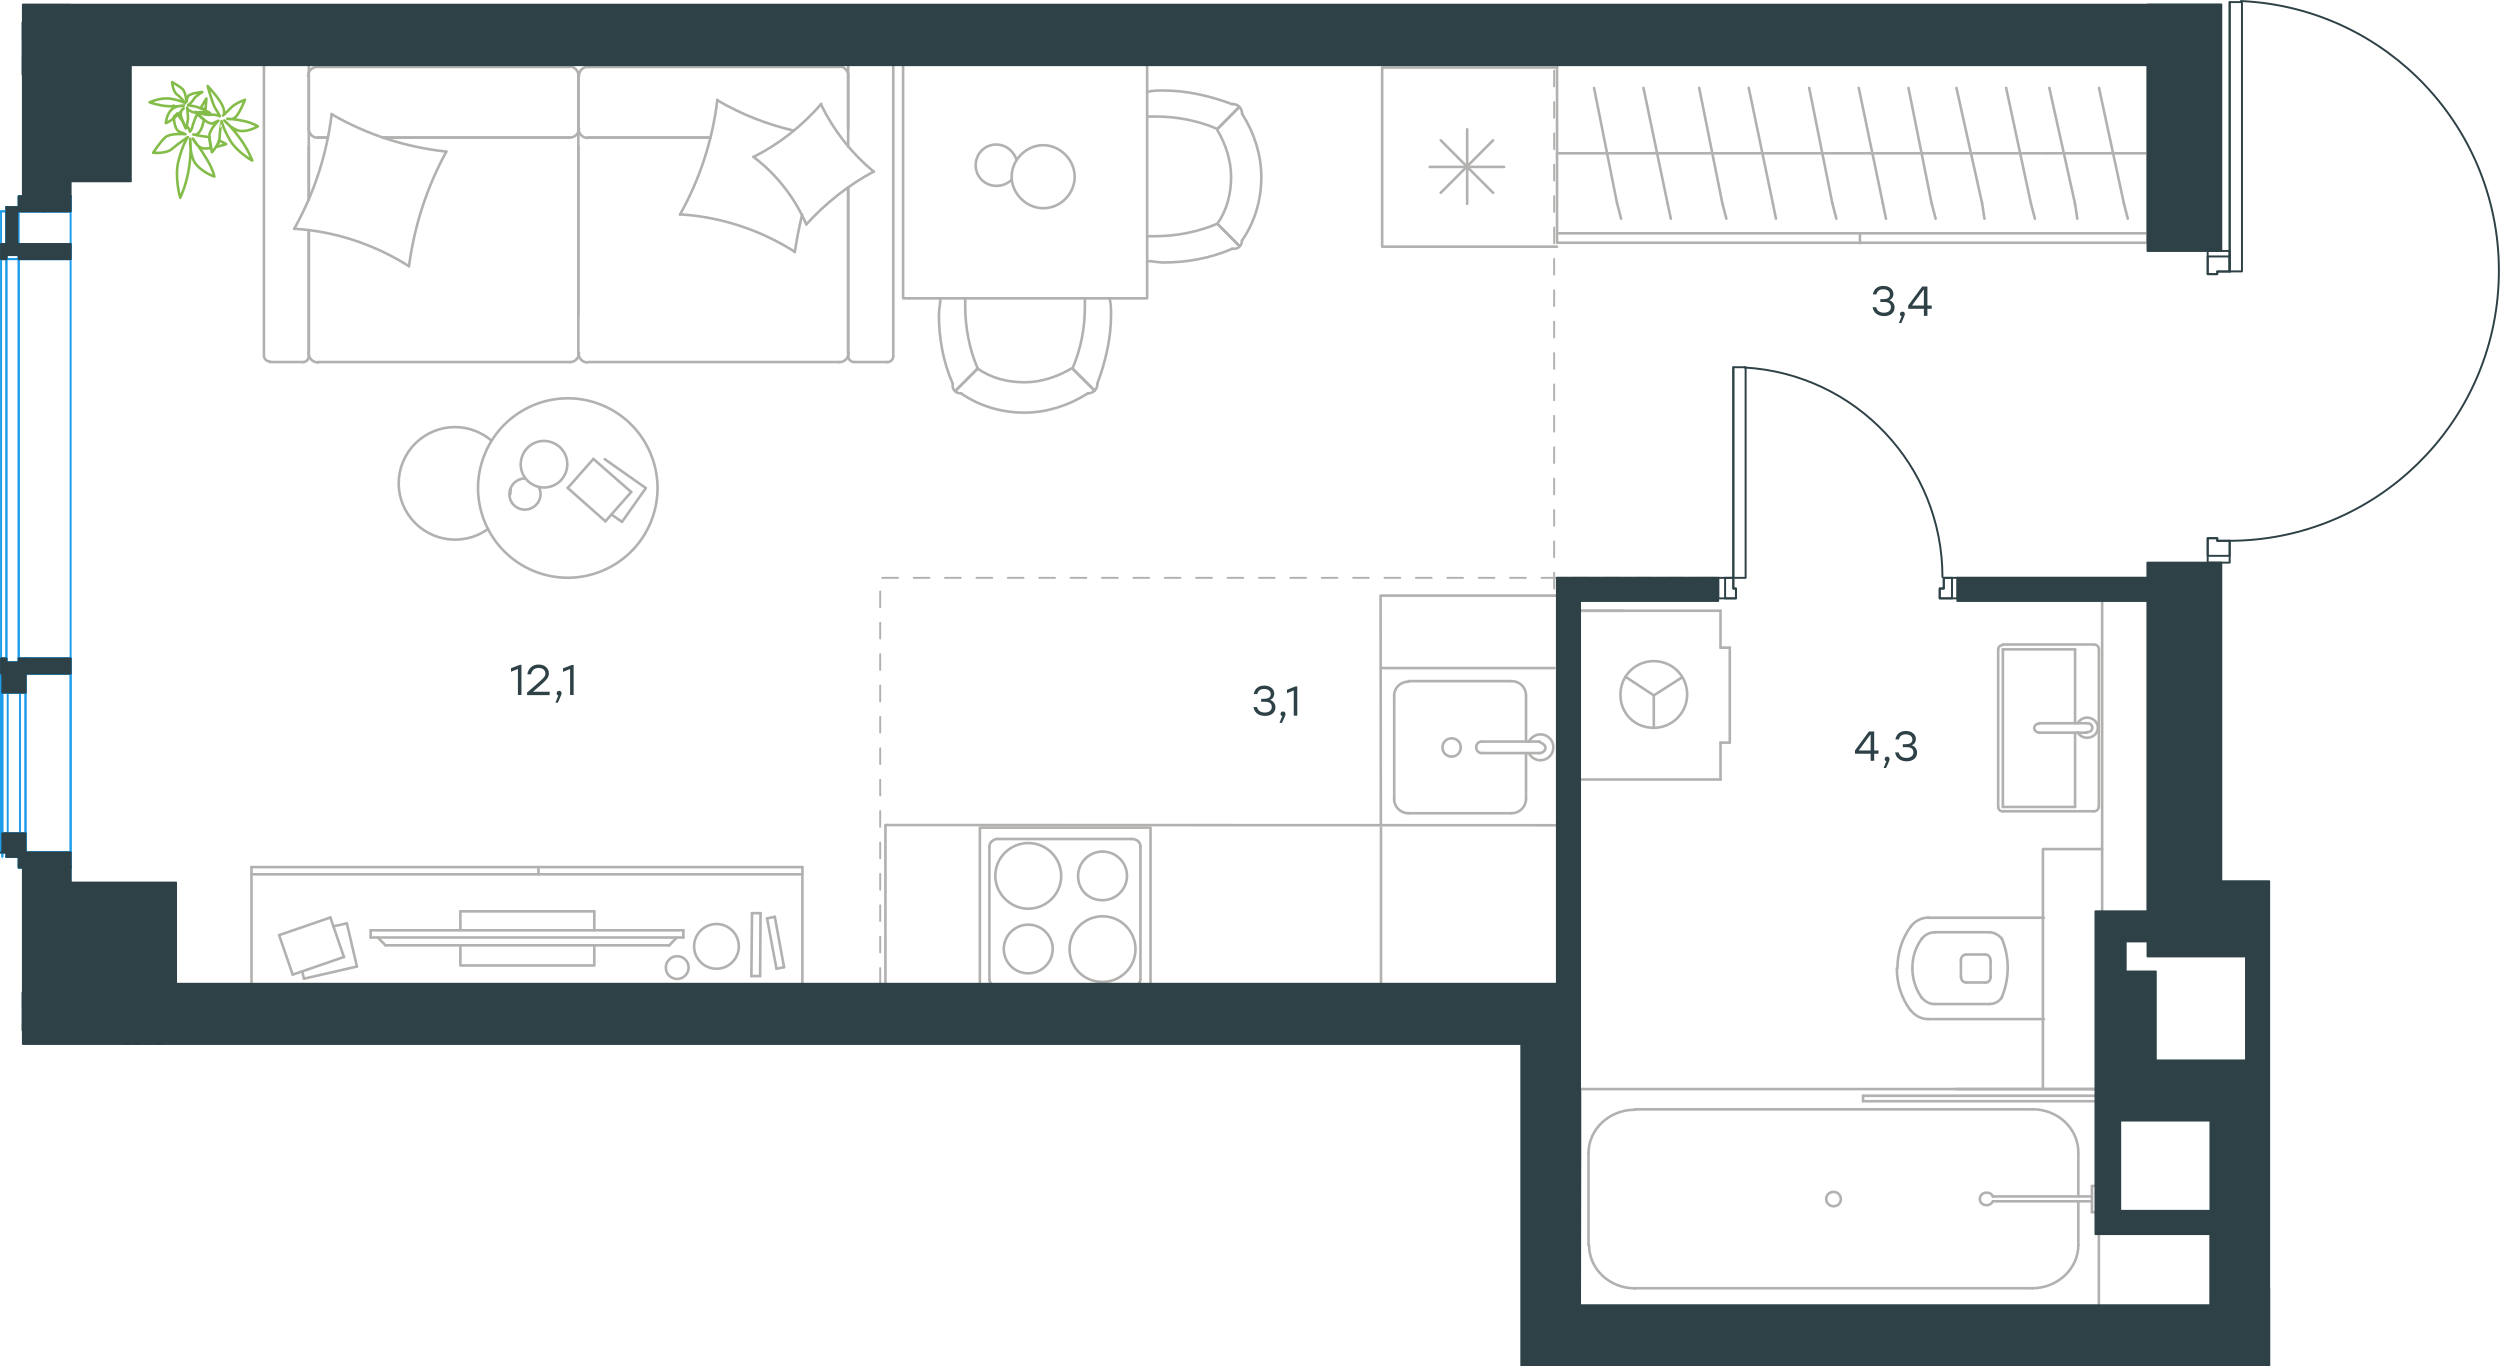 <?xml version="1.0" encoding="utf-8"?>
<!-- Generator: Adobe Illustrator 26.5.0, SVG Export Plug-In . SVG Version: 6.00 Build 0)  -->
<svg version="1.1" id="Слой_1" xmlns="http://www.w3.org/2000/svg" xmlns:xlink="http://www.w3.org/1999/xlink" x="0px" y="0px"
	 viewBox="0 0 1911.5 1044.7" style="enable-background:new 0 0 1911.5 1044.7;" xml:space="preserve">
<style type="text/css">
	.st0{fill:none;stroke:#B2B1B0;stroke-width:2;stroke-linecap:round;stroke-linejoin:round;stroke-miterlimit:22.926;}
	.st1{fill:none;stroke:#B2B1B0;stroke-width:2;stroke-linecap:round;stroke-linejoin:round;stroke-miterlimit:10;}
	.st2{fill:none;stroke:#84BC4A;stroke-width:2;stroke-linecap:round;stroke-linejoin:round;stroke-miterlimit:10;}
	
		.st3{fill:none;stroke:#1D9CEB;stroke-width:1.5;stroke-linecap:round;stroke-linejoin:round;stroke-miterlimit:10;stroke-dasharray:4.607,3.649;}
	
		.st4{fill:none;stroke:#B2B1B0;stroke-width:1.5;stroke-linecap:round;stroke-linejoin:round;stroke-miterlimit:10;stroke-dasharray:12;}
	.st5{fill:none;stroke:#1D9CEB;stroke-width:1.5;stroke-linecap:round;stroke-linejoin:round;stroke-miterlimit:10;}
	.st6{fill:none;stroke:#2D4146;stroke-width:1.5;stroke-linecap:round;stroke-linejoin:round;stroke-miterlimit:10;}
	.st7{fill:#2D4146;stroke:#2D4146;stroke-width:1.5;stroke-linecap:round;stroke-linejoin:round;stroke-miterlimit:10;}
	.st8{fill:#2D4146;}
	.st9{fill:#2D4146;stroke:#2D4146;stroke-width:2;stroke-linecap:round;stroke-linejoin:round;stroke-miterlimit:10;}
</style>
<g id="Слой_2_1_">
</g>
<g>
	<g>
		<line class="st0" x1="231.1" y1="742.7" x2="232.4" y2="748.3"/>
		<line class="st0" x1="581.2" y1="746.3" x2="574.5" y2="746.3"/>
		<line class="st0" x1="613.5" y1="668.5" x2="192.3" y2="668.5"/>
		<line class="st0" x1="232.4" y1="748.3" x2="272.9" y2="739"/>
		<line class="st0" x1="272.9" y1="739" x2="265.2" y2="706"/>
		<line class="st0" x1="574.5" y1="746.3" x2="575" y2="698.2"/>
		<line class="st0" x1="252.6" y1="701.5" x2="213.4" y2="715"/>
		<line class="st0" x1="223.8" y1="745.2" x2="263" y2="731.7"/>
		<line class="st0" x1="213.4" y1="715" x2="223.8" y2="745.2"/>
		<line class="st0" x1="613.5" y1="663" x2="192.3" y2="663"/>
		<line class="st0" x1="265.2" y1="706" x2="254.8" y2="708.3"/>
		<line class="st0" x1="411.7" y1="668.5" x2="411.7" y2="663"/>
		<line class="st0" x1="581.5" y1="698.2" x2="581.2" y2="746.3"/>
		<line class="st0" x1="599.5" y1="739.5" x2="593.7" y2="740.7"/>
		<line class="st0" x1="575" y1="698.2" x2="581.5" y2="698.2"/>
		<polyline class="st0" points="613.5,663 613.5,764.2 192.3,764.2 192.3,663 		"/>
		<line class="st0" x1="592.4" y1="701" x2="599.5" y2="739.5"/>
		<line class="st0" x1="263" y1="731.8" x2="252.6" y2="701.5"/>
		<line class="st0" x1="593.7" y1="740.7" x2="586.5" y2="702.2"/>
		<line class="st0" x1="586.5" y1="702.2" x2="592.4" y2="701"/>
		<path class="st0" d="M517.8,748.5c4.8,0,8.7-3.9,8.7-8.7s-3.9-8.7-8.7-8.7s-8.7,3.9-8.7,8.7C509,744.7,513,748.5,517.8,748.5z"/>
		<path class="st0" d="M547.8,740.7c9.5,0,17.1-7.7,17.1-17.1c0-9.5-7.7-17.1-17.1-17.1c-9.4,0-17.1,7.7-17.1,17.1
			S538.4,740.7,547.8,740.7z"/>
	</g>
	<g>
		<polyline class="st0" points="352,722.8 352,738.2 454.4,738.2 454.4,722.8 		"/>
		<line class="st0" x1="454.4" y1="711.3" x2="454.4" y2="696.8"/>
		<line class="st0" x1="454.4" y1="696.8" x2="352" y2="696.8"/>
		<line class="st0" x1="352" y1="696.8" x2="352" y2="711.3"/>
		<line class="st0" x1="522.5" y1="711.3" x2="522.5" y2="716.8"/>
		<line class="st0" x1="294.8" y1="722.8" x2="288.8" y2="716.8"/>
		<line class="st0" x1="517.5" y1="716.8" x2="511.7" y2="722.8"/>
		<line class="st0" x1="283.4" y1="716.8" x2="522.5" y2="716.8"/>
		<line class="st0" x1="522.5" y1="711.3" x2="283.4" y2="711.3"/>
		<line class="st0" x1="283.4" y1="711.3" x2="283.4" y2="716.8"/>
		<line class="st0" x1="511.7" y1="722.8" x2="294.8" y2="722.8"/>
	</g>
</g>
<line class="st1" x1="1150" y1="127.6" x2="1093.2" y2="127.6"/>
<line class="st1" x1="1101.6" y1="107.3" x2="1141.6" y2="147.4"/>
<line class="st1" x1="1141.6" y1="107.3" x2="1101.6" y2="147.4"/>
<line class="st1" x1="1121.8" y1="98.9" x2="1121.8" y2="155.8"/>
<g>
	<line class="st1" x1="1055.9" y1="764.7" x2="1055.9" y2="632.8"/>
	<polyline class="st1" points="1196.9,765 677,764.7 677,630.8 1194.9,631 	"/>
	<line class="st1" x1="1177.1" y1="575.8" x2="1133.1" y2="575.8"/>
	<line class="st1" x1="1166.8" y1="532.2" x2="1166.8" y2="567"/>
	<line class="st1" x1="1066" y1="610.8" x2="1066" y2="532.2"/>
	<line class="st1" x1="1166.8" y1="575.8" x2="1166.8" y2="610.8"/>
	<line class="st1" x1="1155.8" y1="621.8" x2="1076.9" y2="621.8"/>
	<line class="st1" x1="1133.1" y1="567" x2="1177.1" y2="567"/>
	<line class="st1" x1="1076.9" y1="520.8" x2="1155.8" y2="520.8"/>
	<path class="st1" d="M1133.1,567L1133.1,567c-2.6,0-4.4,1.8-4.4,4.4s1.8,4.4,4.4,4.4"/>
	<path class="st1" d="M1166.8,531.8c0-6.2-4.8-11-11-11"/>
	<path class="st1" d="M1169,575.8c1.5,3.3,5.1,5.5,8.8,5.5c5.5,0,9.9-4.4,9.9-9.9s-4.4-9.9-9.9-9.9c-3.7,0-7,2.2-8.8,5.5"/>
	<path class="st1" d="M1065.9,610.8c0,5.9,4.8,11,11,11"/>
	<path class="st1" d="M1155.8,621.8c5.9,0,11-4.8,11-11"/>
	<path class="st1" d="M1076.9,521.2c-6.2,0-11,4.8-11,11"/>
	<path class="st1" d="M1176.6,575.8h0.7c2.2,0,4.4-1.8,4.4-4.4c0-2.2-5.1-4.4-5.1-4.4"/>
	<path class="st1" d="M1109.9,578.5c-3.7,0-7-2.9-7-7c0-3.7,2.9-7,7-7c3.7,0,7,2.9,7,7C1116.9,575.2,1114,578.5,1109.9,578.5"/>
	<line class="st1" x1="1188.5" y1="510.8" x2="1057.1" y2="510.8"/>
	<path class="st1" d="M1062.6,631.8"/>
	<path class="st1" d="M1178.8,664"/>
	<polyline class="st1" points="1055.8,630.5 1055.6,455.4 1190.5,455.4 	"/>
	<path class="st1" d="M1061.8,455"/>
</g>
<g>
	<line class="st1" x1="1315.5" y1="495.2" x2="1315.5" y2="467"/>
	<line class="st1" x1="1264.5" y1="531.7" x2="1242.9" y2="517.5"/>
	<line class="st1" x1="1264.5" y1="531.7" x2="1264.5" y2="556.5"/>
	<line class="st1" x1="1322.6" y1="567.8" x2="1315.5" y2="567.8"/>
	<line class="st1" x1="1322.6" y1="495.2" x2="1322.6" y2="567.8"/>
	<line class="st1" x1="1264.5" y1="531.7" x2="1285.9" y2="518"/>
	<line class="st1" x1="1241.8" y1="467" x2="1207" y2="467"/>
	<line class="st1" x1="1207" y1="596" x2="1315.5" y2="596"/>
	<line class="st1" x1="1315.5" y1="467" x2="1207" y2="467"/>
	<line class="st1" x1="1315.5" y1="596" x2="1315.5" y2="567.8"/>
	<line class="st1" x1="1315.5" y1="495.2" x2="1322.6" y2="495.2"/>
	<path class="st1" d="M1264.5,556.5c13.9,0,25.5-11.3,25.5-25.5s-11.3-25.5-25.5-25.5S1239,516.8,1239,531
		C1238.8,545.5,1250,556.5,1264.5,556.5"/>
</g>
<g>
	<line class="st1" x1="1559" y1="560.2" x2="1595.5" y2="560.2"/>
	<line class="st1" x1="1586.6" y1="553" x2="1586.6" y2="496.5"/>
	<line class="st1" x1="1601.1" y1="620.3" x2="1531.4" y2="620.3"/>
	<line class="st1" x1="1531.4" y1="617" x2="1586.6" y2="617"/>
	<line class="st1" x1="1531.4" y1="496.5" x2="1531.4" y2="617"/>
	<line class="st1" x1="1586.6" y1="496.5" x2="1531.4" y2="496.5"/>
	<line class="st1" x1="1595.5" y1="553" x2="1559" y2="553"/>
	<line class="st1" x1="1586.6" y1="617" x2="1586.6" y2="560.2"/>
	<line class="st1" x1="1604.8" y1="496.5" x2="1604.8" y2="617"/>
	<line class="st1" x1="1531.4" y1="492.8" x2="1601.1" y2="492.8"/>
	<line class="st1" x1="1527.8" y1="617" x2="1527.8" y2="496.5"/>
	<path class="st1" d="M1531.4,493.2c-2,0-3.6,1.5-3.6,3.4"/>
	<path class="st1" d="M1527.8,617c0,1.8,1.6,3.4,3.6,3.4"/>
	<path class="st1" d="M1604.8,496.2c0-1.8-1.6-3.4-3.6-3.4"/>
	<path class="st1" d="M1601.1,620.3c2,0,3.6-1.5,3.6-3.4"/>
	<path class="st1" d="M1588.6,559.8c1.3,2.8,4.3,4.3,7.2,4.3c4.6,0,8.2-3.4,8.2-7.7s-3.6-7.7-8.2-7.7c-3,0-5.9,1.8-7.2,4.3"/>
	<path class="st1" d="M1595.5,559.8h0.7c2,0,3.6-1.5,3.6-3.4c0-1.8-1.6-3.4-3.6-3.4h-0.7"/>
	<path class="st1" d="M1559,553.3L1559,553.3c-2,0-3.6,1.5-3.6,3.4c0,1.8,1.7,3.4,3.6,3.4"/>
</g>
<g>
	<line class="st1" x1="1522" y1="747" x2="1522" y2="734.2"/>
	<line class="st1" x1="1562.8" y1="701.7" x2="1474.3" y2="701.7"/>
	<line class="st1" x1="1499.3" y1="734.2" x2="1499.3" y2="747"/>
	<line class="st1" x1="1518" y1="729.8" x2="1503.3" y2="729.8"/>
	<line class="st1" x1="1503.3" y1="751.2" x2="1518" y2="751.2"/>
	<line class="st1" x1="1474.3" y1="779.2" x2="1562.8" y2="779.2"/>
	<line class="st1" x1="1521" y1="712.8" x2="1478.9" y2="712.8"/>
	<line class="st1" x1="1478.9" y1="767.7" x2="1521" y2="767.7"/>
	<path class="st1" d="M1522,747c0,2.3-1.6,4.3-3.9,4.3"/>
	<path class="st1" d="M1460.9,708.5c3.3-4.3,8.2-6.9,13.5-6.9"/>
	<path class="st1" d="M1518,729.8c2.3,0,3.9,2,3.9,4.3"/>
	<path class="st1" d="M1499.3,734.2c0-2.3,1.6-4.3,3.9-4.3"/>
	<path class="st1" d="M1450.8,740.3V740c0-11.5,3.6-22.7,10.2-31.6"/>
	<path class="st1" d="M1460.5,772.2c-6.6-9.2-10.2-20-10.2-31.9c0,0.3,0,0.3,0,0"/>
	<path class="st1" d="M1474.3,779.2c-5.3,0-10.2-2.6-13.5-6.9"/>
	<path class="st1" d="M1469.4,717.8c2.3-3,5.9-4.9,9.5-4.9"/>
	<path class="st1" d="M1462.2,740.3V740c0-8.2,2.6-16.1,7.2-22.3"/>
	<path class="st1" d="M1503.3,751.2c-2.3,0-3.9-2-3.9-4.3"/>
	<path class="st1" d="M1478.9,767.7c-3.6,0-7.2-2-9.5-4.9"/>
	<path class="st1" d="M1469.4,763c-4.6-6.6-7.2-14.5-7.2-22.7"/>
	<path class="st1" d="M1530.5,717.3c3,7.2,4.6,14.8,4.6,22.7s-1.6,15.4-4.6,22.7"/>
	<path class="st1" d="M1530.5,762.8c-2.3,3.3-5.9,4.9-9.5,4.9"/>
	<path class="st1" d="M1521,712.8c3.6,0,7.2,2,9.5,4.9"/>
</g>
<line class="st1" x1="1607.3" y1="836.8" x2="1607.3" y2="445.6"/>
<g>
	<path class="st2" d="M133.2,81.7c-0.1-0.4-0.4-0.8-0.5-1l-0.2,0.1c0.1,0.2,0,0.7-0.1,1.4C132.9,81.9,133.1,81.8,133.2,81.7z
		 M157.1,84.1c0.4-4.9,0.7-8.8,0.7-8.8s-2.1,3.2-4.3,7.2C154.8,82.8,156.1,83.3,157.1,84.1z M156.6,87.3c0.1-0.5,0.2-0.9,0.3-1.4
		c-1.5-0.1-3.4-0.1-5.1-0.1l-0.1,0.3C153.1,86.4,154.8,87.1,156.6,87.3z M165.2,112.4c4.2-1,7.7-2.2,7.7-2.2s-2.3-1.5-5.4-2.7
		C167.1,109.4,166.1,111.1,165.2,112.4z M143.6,104.8c0,0-3.9,5.5-7.1,18.1c-3.3,12.6,1.3,28.3,1.3,28.3s4.8-9.8,6.8-23.3
		c2-13.4,0.8-21.8,0.8-21.8s-0.7,13.3,4.6,19.7c5.6,6.5,13.9,9.2,13.9,9.2s-0.9-5-5.2-12.3c-4.3-7.5-11.2-16.7-11.2-16.7
		s3.1,6.9,8.1,7.5c1.5,0.1,3.6,0,5.9-0.3c-0.4-2.4-1.1-5.6-1.3-8.3c-0.5-0.1-0.9,0-1.1-0.2c-5.4-0.5-11.3-1.9-11.3-1.9
		s3.3,1.9,6.2-4.5c0.8-1.8,1.4-4.2,2-6.9c-1.8-1.4-3.8-3.1-5-4.4c-1.6,2.9-2.7,5.7-3.2,7.4c-1.2,5.3-2.6,6.3-2.6,6.3s-0.4-2.4-2.8-5
		c-0.3,1.2-0.6,1.7-0.6,1.7s-1-2-2-4.5c-1.5-1.7-3-4-4.2-6.2c-0.8,0.9-1.7,1.6-2.7,2.5l-0.1,0.3c0.4,4.9,1.5,9.8,4,11l5,2.1
		c0,0-11.5-1-15.3,2.3c-3.8,3.2-9.4,11.9-9.4,11.9s10.1,1.1,14.7-3.2C136.6,109.6,143.6,104.8,143.6,104.8z"/>
	<path class="st2" d="M167.9,105.2c-0.1,5.2-5.9,11.2-5.9,11.2s-2.1-8.6-1.9-12.9c0.1-4.3,6.8-11.2,6.8-11.2l-4,1.9
		c-3.4,1.8-11.5-6.6-13.5-8.6c0.3,0.2,0.7,0.1,1.1,0.2c2.5,0.7,7.2,2.3,10.3,2c4.1-0.6,7.3,1.1,7.3,1.1s-0.7-1.9-3.2-5.6
		s-6.1-17.5-6.1-17.5s9.4,9.9,11.6,15.7c2.2,5.8,0.1,6.8,0.1,6.8s3.3-2.9,6.4-6.2c3.2-3.3,10.4-5.8,10.4-5.8s-4.1,10.3-7.1,13.1
		c-2.9,2.8-6.4,1.4-6.4,1.4s6.9,0.3,13.4,1.9c6.6,1.5,9.9,3.9,9.9,3.9s-6,3.8-12.6,3.6c-6.7-0.4-13-8.1-13-8.1s4.6,3.8,11.3,12.8
		c6.8,8.9,10.1,17.9,10.1,17.9s-11.4-6.2-17-15.5c-5.4-9.3-6.5-14.7-6.5-14.7S168.1,99.4,167.9,105.2z"/>
	<path class="st2" d="M135.1,72.1c-3-2.6-3.5-9.3-3.5-9.3s5.7,3.1,8,5.3c2.3,2.2,3,9.7,3,9.7l0.8-3.4c0.8-3.4,11.3-4,11.3-4
		s-5.2,2.9-6.8,5.8c-1.8,2.9-4,4-4,4s1.2,0.6,4.3,1c3.3,0.3,12.4,5.1,12.4,5.1s-9.8,0.9-13.8-0.8c-4.1-1.7-3.7-3.4-3.7-3.4
		s0.2,3.3,0.6,6.9c0.3,3.6-1.6,9.2-1.6,9.2s-3.7-7.7-3.9-10.8c-0.2-3.1,2.2-4.6,2.2-4.6s-3.2,4-7,7.2s-6.6,4.1-6.6,4.1
		s0.4-5.6,3.6-9.5c3.2-4,10.2-3.9,10.2-3.9s-4,1-12,0.5c-7.8-0.5-14.2-3-14.2-3s8.7-4,16.3-2.7s10.9,3.4,10.9,3.4
		S138.3,74.2,135.1,72.1z"/>
</g>
<g>
	<line class="st1" x1="435.6" y1="105.2" x2="292.6" y2="105.2"/>
	<line class="st1" x1="653.4" y1="276.8" x2="678.7" y2="276.8"/>
	<line class="st1" x1="449.4" y1="276.8" x2="641.9" y2="276.8"/>
	<line class="st1" x1="236.1" y1="112.1" x2="236.1" y2="152.6"/>
	<line class="st1" x1="236.1" y1="176.1" x2="236.1" y2="270"/>
	<line class="st1" x1="648.5" y1="143.4" x2="648.5" y2="270"/>
	<line class="st1" x1="442.2" y1="57.9" x2="442.2" y2="98.4"/>
	<line class="st1" x1="543" y1="105.2" x2="449.4" y2="105.2"/>
	<line class="st1" x1="231.6" y1="42" x2="206.3" y2="42"/>
	<line class="st1" x1="442.2" y1="98.4" x2="442.2" y2="57.9"/>
	<line class="st1" x1="449.4" y1="51.2" x2="641.9" y2="51.2"/>
	<line class="st1" x1="648.5" y1="272.4" x2="648.5" y2="143.4"/>
	<line class="st1" x1="442.2" y1="112.1" x2="442.2" y2="241.5"/>
	<line class="st1" x1="242.8" y1="276.8" x2="435.7" y2="276.8"/>
	<line class="st1" x1="206.3" y1="276.8" x2="231.6" y2="276.8"/>
	<line class="st1" x1="250.6" y1="105.2" x2="242.8" y2="105.2"/>
	<line class="st1" x1="236.1" y1="152.6" x2="236.1" y2="46.8"/>
	<line class="st1" x1="250.6" y1="105.2" x2="242.8" y2="105.2"/>
	<line class="st1" x1="236.1" y1="98.4" x2="236.1" y2="57.9"/>
	<line class="st1" x1="442.2" y1="98.4" x2="442.2" y2="57.9"/>
	<line class="st1" x1="543" y1="105.2" x2="449.4" y2="105.2"/>
	<line class="st1" x1="242.8" y1="51.2" x2="435.7" y2="51.2"/>
	<line class="st1" x1="236.1" y1="272.4" x2="236.1" y2="176.1"/>
	<line class="st1" x1="435.6" y1="105.2" x2="292.6" y2="105.2"/>
	<line class="st1" x1="683" y1="272.4" x2="683" y2="46.8"/>
	<line class="st1" x1="678.7" y1="42" x2="653.4" y2="42"/>
	<line class="st1" x1="648.5" y1="46.8" x2="648.5" y2="112.1"/>
	<line class="st1" x1="442.2" y1="270" x2="442.2" y2="98.4"/>
	<line class="st1" x1="648.5" y1="57.9" x2="648.5" y2="98.4"/>
	<path class="st1" d="M231.6,42.3c2.2,0,4.5,1.9,4.5,4.5"/>
	<path class="st1" d="M653,276.8c-2.2,0-4.5-1.9-4.5-4.5"/>
	<path class="st1" d="M648.9,46.3c0-2.2,1.9-4.5,4.5-4.5"/>
	<path class="st1" d="M442.7,98.1c0,4.1-3.3,7.1-7.1,7.1"/>
	<path class="st1" d="M641.5,50.8c4.1,0,7.1,3.3,7.1,7.1"/>
	<path class="st1" d="M235.6,58.2c0-4.1,3.3-7.1,7.1-7.1"/>
	<path class="st1" d="M442.7,269.8c0,4.1-3.3,7.1-7.1,7.1"/>
	<path class="st1" d="M435.2,50.8c4.1,0,7.1,3.3,7.1,7.1"/>
	<path class="st1" d="M449,277.1c-3.7,0-6.7-3.3-6.7-7.1"/>
	<path class="st1" d="M206.3,276.4c-2.2,0-4.5-1.9-4.5-4.5V46.3c0-2.2,1.9-4.5,4.5-4.5"/>
	<path class="st1" d="M442.7,58.2c0-4.1,3-7.1,6.7-7.1"/>
	<path class="st1" d="M683,272.4c0,2.2-1.9,4.5-4.5,4.5"/>
	<path class="st1" d="M243.1,277.1c-4.1,0-7.1-3.3-7.1-7.1"/>
	<path class="st1" d="M236.1,272.4c0,2.2-1.9,4.5-4.5,4.5"/>
	<path class="st1" d="M648.9,269.8c0,4.1-3.3,7.1-7.1,7.1"/>
	<path class="st1" d="M243.1,105.4c-4.1,0-7.1-3.3-7.1-7.1"/>
	<path class="st1" d="M449,105.4c-3.7,0-6.7-3.3-6.7-7.1"/>
	<path class="st1" d="M678.7,42.3c2.2,0,4.5,1.9,4.5,4.5"/>
	<path class="st1" d="M312.7,203.6c4.1-30.8,13.7-60.6,28.6-87.7"/>
	<path class="st1" d="M616.5,171.6c14.9-16.4,32.3-30.1,51.6-40.5"/>
	<path class="st1" d="M576,119.9c17.8,13.4,31.6,31.2,40.5,51.6"/>
	<path class="st1" d="M224.9,174.9c31.2,1.9,61.3,11.9,87.7,28.6"/>
	<path class="st1" d="M548.5,76.4c-3.7,30.8-13.4,60.6-28.6,87.7"/>
	<path class="st1" d="M606.9,99.9c-20.4-4.8-40.5-12.6-58.7-23.4"/>
	<path class="st1" d="M520,163.9c31.2,1.9,61.3,11.9,87.7,28.6"/>
	<path class="st1" d="M253.6,87.2c-3.7,30.8-13.4,60.6-28.6,87.7"/>
	<path class="st1" d="M341.2,115.9c-30.8-3.3-60.9-13-87.7-28.6"/>
	<path class="st1" d="M628,79.4c-14.5,16.7-31.9,30.5-51.6,40.5"/>
	<path class="st1" d="M607.7,192.8c1.5-9.7,3.3-19.3,5.6-28.6"/>
	<path class="st1" d="M668.2,131.4c-17.1-14.1-30.8-31.6-40.5-51.6"/>
</g>
<g>
	<line class="st1" x1="493.8" y1="373.2" x2="475.6" y2="399"/>
	<line class="st1" x1="475.6" y1="399" x2="467.5" y2="393.4"/>
	<line class="st1" x1="462.4" y1="351.1" x2="493.8" y2="373.2"/>
	<line class="st1" x1="482.6" y1="376.2" x2="462.9" y2="398.6"/>
	<line class="st1" x1="462.9" y1="398.6" x2="434.1" y2="373.1"/>
	<line class="st1" x1="434.1" y1="373.1" x2="453.7" y2="350.9"/>
	<line class="st1" x1="453.7" y1="350.9" x2="482.6" y2="376.2"/>
	<path class="st1" d="M408.1,436.6c35,14.4,75.1-2.4,89.5-37.4s-2.4-75.1-37.4-89.5s-75.1,2.4-89.5,37.4
		C356.2,382.1,373.1,422.2,408.1,436.6"/>
	<path class="st1" d="M409.2,371.4c8.9,3.7,19.4-0.4,23.2-9.7c3.7-8.9-0.4-19.4-9.7-23.2c-8.9-3.7-19.4,0.4-23.2,9.7
		C395.7,357.5,400,367.5,409.2,371.4"/>
	<path class="st1" d="M412,372.5c1.6,3,1.7,6.7,0.4,9.8c-2.4,5.8-9.3,9-15.5,6.5s-9-9.3-6.5-15.5c1.8-4.5,6.3-7.5,11.1-7.5"/>
	<path class="st1" d="M390.6,373.8c-0.2,1.5-0.3,2.7-0.5,4.2"/>
	<path class="st1" d="M373.2,404.4c-12,8.7-27.6,10.7-41.7,4.9c-21.9-9-32.5-34.2-23.4-56.1c9-21.9,34.2-32.5,56.1-23.4
		c4.1,1.7,8.3,4.2,11.5,7.1"/>
</g>
<g>
	<rect x="690.5" y="41.5" class="st0" width="186.6" height="186.6"/>
	<path class="st0" d="M930.8,171.1c7.4-10.5,10.5-23.1,10.5-35.8c0-12.6-4.2-25.2-10.5-35.8"/>
	<path class="st0" d="M877,199.6c4.2,0,8.4,1.1,12.6,1.1c17.9,0,35.8-3.2,52.6-10.5"/>
	<path class="st0" d="M942.2,79.7c-16.8-6.3-34.7-10.5-52.6-10.5c-4.2,0-8.4,0-12.6,1.1"/>
	<path class="st0" d="M877,180.6c2.1,0,4.2,0,6.3,0c15.8,0,32.6-3.2,47.3-9.5"/>
	<path class="st0" d="M930.8,98.6c-14.7-6.3-30.5-9.5-47.3-9.5c-2.1,0-4.2,0-6.3,0"/>
	<path class="st0" d="M949.7,183.8c9.5-13.7,14.7-30.5,14.7-48.4c0-16.8-5.3-33.7-14.7-48.4"/>
	<line class="st0" x1="930.8" y1="171.1" x2="947.5" y2="187.9"/>
	<line class="st0" x1="930.8" y1="98.6" x2="947.5" y2="81.8"/>
	<line class="st0" x1="930.8" y1="171.1" x2="947.5" y2="187.9"/>
	<line class="st0" x1="930.8" y1="98.6" x2="947.5" y2="81.8"/>
	<path class="st0" d="M949.7,86.9c0-4.2-3.2-7.4-7.4-7.4"/>
	<path class="st0" d="M942.2,190.1c4.2,0.8,7.4-2.1,7.4-6.3"/>
	<path class="st0" d="M747.5,281.8c10.5,7.4,23.1,10.5,35.8,10.5c12.6,0,25.2-4.2,35.8-10.5"/>
	<path class="st0" d="M719,228.1c0,4.2-1.1,8.4-1.1,12.6c0,17.9,3.2,35.8,10.5,52.6"/>
	<path class="st0" d="M839,293.4c6.3-16.8,10.5-34.7,10.5-52.6c0-4.2,0-8.4-1.1-12.6"/>
	<path class="st0" d="M738,228.1c0,2.1,0,4.2,0,6.3c0,15.8,3.2,32.6,9.5,47.3"/>
	<path class="st0" d="M820,281.8c6.3-14.7,9.5-30.5,9.5-47.3c0-2.1,0-4.2,0-6.3"/>
	<path class="st0" d="M734.9,300.8c13.7,9.5,30.5,14.7,48.4,14.7c16.8,0,33.7-5.3,48.4-14.7"/>
	<line class="st0" x1="747.5" y1="281.8" x2="730.7" y2="298.6"/>
	<line class="st0" x1="820" y1="281.8" x2="836.9" y2="298.6"/>
	<line class="st0" x1="747.5" y1="281.8" x2="730.7" y2="298.6"/>
	<line class="st0" x1="820" y1="281.8" x2="836.9" y2="298.6"/>
	<path class="st0" d="M831.7,300.8c4.2,0,7.4-3.2,7.4-7.4"/>
	<path class="st0" d="M728.5,293.4c-0.8,4.2,2.1,7.4,6.3,7.4"/>
	<path class="st0" d="M821.7,135.1c0-12.9-11.2-24.1-24.1-24.1c-12.9,0-24.1,11.2-24.1,24.1c0,12.9,11.2,24.1,24.1,24.1
		C811,159.2,821.7,148.1,821.7,135.1"/>
	<path class="st0" d="M773.5,137.4c-2.9,2.9-7,4.7-11.7,4.7c-8.8,0-15.8-7-15.8-15.8s7-15.8,15.8-15.8c7,0,12.9,4.7,15.3,11.2"/>
</g>
<g>
	<line class="st0" x1="1641.1" y1="117.2" x2="1564.5" y2="117.2"/>
	<rect x="1190.5" y="49.4" class="st0" width="451.5" height="136.2"/>
	<line class="st0" x1="1642" y1="178.4" x2="1190.5" y2="178.4"/>
	<line class="st0" x1="1564.5" y1="117.2" x2="1190.5" y2="117.2"/>
	<line class="st0" x1="1404.1" y1="167.2" x2="1401" y2="155.4"/>
	<line class="st0" x1="1401" y1="155.4" x2="1383.3" y2="67.2"/>
	<line class="st0" x1="1442" y1="167.2" x2="1439.6" y2="155.4"/>
	<line class="st0" x1="1439.6" y1="155.4" x2="1421.2" y2="67.2"/>
	<line class="st0" x1="1320" y1="167.2" x2="1316.9" y2="155.4"/>
	<line class="st0" x1="1316.9" y1="155.4" x2="1299.2" y2="67.2"/>
	<line class="st0" x1="1357.9" y1="167.2" x2="1355.5" y2="155.4"/>
	<line class="st0" x1="1355.5" y1="155.4" x2="1337.1" y2="67.2"/>
	<line class="st0" x1="1239.5" y1="167.2" x2="1236.4" y2="155.4"/>
	<line class="st0" x1="1236.4" y1="155.4" x2="1218.8" y2="67.2"/>
	<line class="st0" x1="1277.5" y1="167.2" x2="1275" y2="155.4"/>
	<line class="st0" x1="1275" y1="155.4" x2="1256.6" y2="67.2"/>
	<line class="st0" x1="1480" y1="167.2" x2="1476.9" y2="155.4"/>
	<line class="st0" x1="1476.9" y1="155.4" x2="1459.2" y2="67.2"/>
	<line class="st0" x1="1517.3" y1="167.2" x2="1515.5" y2="155.4"/>
	<line class="st0" x1="1515.5" y1="155.4" x2="1495.9" y2="67.2"/>
	<line class="st0" x1="1552.8" y1="155.4" x2="1533.9" y2="67.2"/>
	<line class="st0" x1="1422.1" y1="178.4" x2="1422.1" y2="185.8"/>
	<line class="st0" x1="1555.9" y1="167.2" x2="1552.8" y2="155.4"/>
	<line class="st0" x1="1588.3" y1="167.2" x2="1586.5" y2="155.4"/>
	<line class="st0" x1="1586.5" y1="155.4" x2="1566.9" y2="67.2"/>
	<line class="st0" x1="1623.9" y1="155.4" x2="1604.9" y2="67.2"/>
	<line class="st0" x1="1626.9" y1="167.2" x2="1623.9" y2="155.4"/>
</g>
<polyline class="st1" points="1190.5,51.6 1056.8,51.6 1056.8,188.6 1190.5,188.6 "/>
<g>
	<path class="st0" d="M843,688.3c10.3,0,18.7-8.4,18.7-18.6c0-10.3-8.4-18.6-18.7-18.6s-18.7,8.4-18.7,18.6
		C824.2,680,832,688.3,843,688.3"/>
	<path class="st0" d="M786.2,694.8c13.5,0,25.2-10.9,25.2-25.1c0-13.5-11-25.1-25.2-25.1c-13.5,0-25.2,10.9-25.2,25.1
		C761,683.2,772.5,694.8,786.2,694.8"/>
	<path class="st0" d="M786.2,744.2c10.3,0,18.7-8.4,18.7-18.6c0-10.3-8.4-18.6-18.7-18.6s-18.7,8.4-18.7,18.6
		C767.5,736,775.9,744.2,786.2,744.2"/>
	<path class="st0" d="M843,750.8c13.5,0,25.2-10.9,25.2-25.1c0-13.5-11-25.1-25.2-25.1c-13.5,0-25.2,10.9-25.2,25.1
		C817.8,739.8,828.8,750.8,843,750.8"/>
	<line class="st0" x1="763" y1="641.5" x2="865.5" y2="641.5"/>
	<line class="st0" x1="756.5" y1="748.8" x2="756.5" y2="647.2"/>
	<line class="st0" x1="865.5" y1="754.5" x2="763" y2="754.5"/>
	<line class="st0" x1="872" y1="647.2" x2="872" y2="748.8"/>
	<path class="st0" d="M763,754.5L763,754.5c-3.9,0-6.5-2.6-6.5-5.8"/>
	<path class="st0" d="M865.5,641.5L865.5,641.5c3.9,0,6.5,2.6,6.5,5.8"/>
	<path class="st0" d="M756.5,647.2L756.5,647.2c0-3.2,3.2-5.8,6.5-5.8"/>
	<path class="st0" d="M872,748.8L872,748.8c0,3.2-3.2,5.8-6.5,5.8"/>
	<rect x="749.2" y="632.8" class="st0" width="130.5" height="130.5"/>
</g>
<polyline class="st1" points="1607.3,649.2 1562,649.2 1562,832.2 "/>
<g>
	<polyline class="st1" points="1207.8,1000.5 1602.8,1000.5 1606.2,1000.5 	"/>
	<line class="st1" x1="1210.5" y1="1000.5" x2="1210.5" y2="1000.5"/>
	<line class="st1" x1="1589.1" y1="881.7" x2="1589.1" y2="914.8"/>
	<polyline class="st1" points="1207.8,1000.5 1208.3,879.8 1208.3,832.7 1620.8,832.7 	"/>
	<line class="st1" x1="1214.6" y1="952" x2="1214.6" y2="881.7"/>
	<line class="st1" x1="1589.1" y1="918.5" x2="1589.1" y2="952"/>
	<line class="st1" x1="1553.8" y1="985" x2="1250.3" y2="985"/>
	<line class="st1" x1="1250.3" y1="848.2" x2="1553.8" y2="848.2"/>
	<path class="st1" d="M1215,952c0,18.3,15.6,33.1,35.3,33.1"/>
	<path class="st1" d="M1589.1,881.2c0-18.3-15.6-33.1-35.3-33.1"/>
	<path class="st1" d="M1249.9,848.5c-19.3,0-35.3,14.8-35.3,33.1"/>
	<path class="st1" d="M1553.8,985c19.3,0,35.3-14.8,35.3-33.1"/>
	<path class="st1" d="M1396.3,916.8c0-3.1,2.6-5.5,5.6-5.5s5.6,2.4,5.6,5.5s-2.2,5.5-5.6,5.5
		C1398.9,922.3,1396.3,919.8,1396.3,916.8"/>
	<line class="st1" x1="1424.5" y1="842" x2="1424.5" y2="837.8"/>
	<line class="st1" x1="1604" y1="842" x2="1424.5" y2="842"/>
	<line class="st1" x1="1424.5" y1="837.8" x2="1604" y2="837.8"/>
	<line class="st1" x1="1496.2" y1="832.7" x2="1640.9" y2="832.7"/>
	<line class="st1" x1="1604" y1="926.8" x2="1599.5" y2="926.8"/>
	<line class="st1" x1="1599.5" y1="918.5" x2="1523.8" y2="918.5"/>
	<line class="st1" x1="1523.8" y1="914.8" x2="1599.5" y2="914.8"/>
	<line class="st1" x1="1599.5" y1="926.8" x2="1599.5" y2="906.8"/>
	<line class="st1" x1="1599.5" y1="906.8" x2="1604" y2="906.8"/>
	<path class="st1" d="M1523.8,915c-0.7-2.1-2.6-3.1-4.8-3.1c-3,0-5.2,2.1-5.2,4.8c0,2.8,2.2,4.8,5.2,4.8c2.2,0,4.1-1.4,4.8-3.1"/>
</g>
<line class="st1" x1="1604.8" y1="832.2" x2="1604.8" y2="997.3"/>
<g id="Слой_3">
</g>
<g>
	<line class="st3" x1="94.8" y1="798.2" x2="125.1" y2="798.2"/>
	<polyline class="st4" points="1188.3,450 1188.3,441.8 1188.3,49.7 	"/>
	<polyline class="st4" points="673,752.2 673,441.8 1313.8,441.8 	"/>
	<line class="st5" x1="54" y1="662.3" x2="54" y2="772"/>
	<path class="st5" d="M14.3,662.3"/>
	<path class="st5" d="M12.2,158.4l-7.3,31.3v-31.4L12.2,158.4L12.2,158.4z M12.2,189.8v-31.4l-7.3,31.4H12.2z M13.2,158.4l-1,31.4
		v-31.4H13.2z M13.2,189.8v-31.4l-1,31.4H13.2z"/>
	<path class="st5" d="M12.2,158.4l-7.3,31.3v-31.4L12.2,158.4L12.2,158.4z M12.2,189.8v-31.4l-7.3,31.4H12.2z M13.2,158.4l-1,31.4
		v-31.4H13.2z M13.2,189.8v-31.4l-1,31.4H13.2z"/>
	<line class="st5" x1="4.9" y1="158.4" x2="12.2" y2="158.4"/>
	<rect x="4.9" y="158.4" class="st5" width="7.3" height="31.4"/>
	<rect x="4.9" y="158.4" class="st5" width="7.3" height="31.4"/>
	<rect x="4.9" y="158.4" class="st5" width="7.3" height="31.4"/>
	<rect x="4.9" y="158.4" class="st5" width="7.3" height="31.4"/>
	<rect x="4.9" y="158.4" class="st5" width="7.3" height="31.4"/>
	<rect x="4.9" y="158.4" class="st5" width="7.3" height="31.4"/>
	<rect x="4.9" y="158.4" class="st5" width="7.3" height="31.4"/>
	<rect x="4.9" y="158.4" class="st5" width="7.3" height="31.4"/>
	<polyline class="st5" points="12.2,189.8 12.2,158.4 12.2,189.8 4.9,189.8 4.9,158.4 4.9,189.8 	"/>
	<line class="st5" x1="12.2" y1="158.4" x2="4.9" y2="158.4"/>
	<rect x="4.9" y="158.4" class="st5" width="7.3" height="31.4"/>
	<rect x="4.9" y="158.4" class="st5" width="7.3" height="31.4"/>
	<rect x="4.9" y="158.4" class="st5" width="7.3" height="31.4"/>
	<rect x="4.9" y="158.4" class="st5" width="7.3" height="31.4"/>
	<rect x="4.9" y="158.4" class="st5" width="7.3" height="31.4"/>
	<rect x="4.9" y="158.4" class="st5" width="7.3" height="31.4"/>
	<rect x="4.9" y="158.4" class="st5" width="7.3" height="31.4"/>
	<rect x="4.9" y="158.4" class="st5" width="7.3" height="31.4"/>
	<rect x="4.9" y="158.4" class="st5" width="7.3" height="31.4"/>
	<rect x="4.9" y="158.4" class="st5" width="7.3" height="31.4"/>
	<rect x="4.9" y="158.4" class="st5" width="7.3" height="31.4"/>
	<rect x="4.9" y="158.4" class="st5" width="7.3" height="31.4"/>
	<polyline class="st5" points="4.9,158.4 4.9,189.8 12.2,189.8 4.9,189.8 	"/>
	<polyline class="st5" points="4.9,158.4 12.2,158.4 12.2,189.8 12.2,158.4 4.9,158.4 4.9,189.8 12.2,189.8 	"/>
	<rect x="12.2" y="158.4" class="st5" width="1" height="31.4"/>
	<path class="st5" d="M14.3,161.6l19.9-11.5v11.5H14.3z M14.3,150.1v11.5l19.9-11.5H14.3z"/>
	<path class="st5" d="M14.3,161.6l19.9-11.5v11.5H14.3z M14.3,150.1v11.5l19.9-11.5H14.3z"/>
	<path class="st5" d="M34.2,161.6L54,150.1v11.5H34.2z M34.2,150.1v11.5L54,150.1H34.2z"/>
	<path class="st5" d="M34.2,161.6L54,150.1v11.5H34.2z M34.2,150.1v11.5L54,150.1H34.2z"/>
	<polyline class="st5" points="54,161.6 54,150.1 14.3,150.1 14.3,153.1 	"/>
	<polyline class="st5" points="54,161.6 14.3,161.6 14.3,158.4 4.9,158.4 4.9,161.6 0.8,161.6 	"/>
	<path class="st5" d="M0.8,186.6l4.2,11.5v-11.5H0.8z M0.8,198.1v-11.5l4.2,11.5H0.8z"/>
	<path class="st5" d="M0.8,186.6l4.2,11.5v-11.5H0.8z M0.8,198.1v-11.5l4.2,11.5H0.8z"/>
	<path class="st5" d="M4.9,189.8l9.4,5.2v-5.2H4.9z M4.9,195.1v-5.3l9.4,5.2H4.9V195.1z"/>
	<path class="st5" d="M4.9,189.8l9.4,5.2v-5.2H4.9z M4.9,195.1v-5.3l9.4,5.2H4.9V195.1z"/>
	<path class="st5" d="M14.3,186.6L54,198.1v-11.5H14.3z M14.3,198.1v-11.5L54,198.1H14.3z"/>
	<path class="st5" d="M14.3,186.6L54,198.1v-11.5H14.3z M14.3,198.1v-11.5L54,198.1H14.3z"/>
	<polygon class="st5" points="14.3,198.1 54,198.1 54,186.6 14.3,186.6 14.3,189.8 4.9,189.8 4.9,186.6 0.8,186.6 0.8,198.1 
		4.9,198.1 4.9,195.1 14.3,195.1 	"/>
	<line class="st5" x1="0.8" y1="161.6" x2="4.9" y2="161.6"/>
	<polyline class="st5" points="13.2,161.6 14.3,161.6 54,161.6 	"/>
	<polyline class="st5" points="54,186.6 14.3,186.6 13.2,186.6 	"/>
	<line class="st5" x1="4.9" y1="186.6" x2="0.8" y2="186.6"/>
	<line class="st5" x1="54" y1="161.6" x2="54" y2="186.6"/>
	<line class="st5" x1="0.8" y1="186.6" x2="0.8" y2="161.6"/>
	<path class="st5" d="M4.9,161.6v25.1V161.6z"/>
	<path class="st5" d="M14.3,161.6v25.1V161.6z"/>
	<line class="st5" x1="4.9" y1="511.8" x2="14.3" y2="511.8"/>
	<line class="st5" x1="4.9" y1="655" x2="14.3" y2="655"/>
	<line class="st5" x1="54" y1="651.8" x2="19.5" y2="651.8"/>
	<line class="st5" x1="1.8" y1="651.8" x2="0.8" y2="651.8"/>
	<line class="st5" x1="0.8" y1="515" x2="1.8" y2="515"/>
	<polyline class="st5" points="19.5,515 54,515 54,651.8 	"/>
	<line class="st5" x1="0.8" y1="515" x2="0.8" y2="651.8"/>
	<polyline class="st5" points="4.9,506.5 14.3,506.5 14.3,198.1 4.9,198.1 4.9,506.5 14.3,506.5 	"/>
	<line class="st5" x1="4.9" y1="198.1" x2="14.3" y2="198.1"/>
	<line class="st5" x1="54" y1="503.5" x2="14.3" y2="503.5"/>
	<line class="st5" x1="4.9" y1="503.5" x2="0.8" y2="503.5"/>
	<polyline class="st5" points="0.8,198.1 4.9,198.1 14.3,198.1 54,198.1 54,503.5 	"/>
	<path class="st5" d="M14.3,503.5V198.1V503.5z"/>
	<path class="st5" d="M4.9,503.5V198.1V503.5z"/>
	<line class="st5" x1="0.8" y1="198.1" x2="0.8" y2="503.5"/>
	<path class="st5" d="M1.8,651.8l3.1-14.6v14.6H1.8z M1.8,637.2v14.6l3.1-14.6H1.8z"/>
	<path class="st5" d="M1.8,651.8l3.1-14.6v14.6H1.8z M1.8,637.2v14.6l3.1-14.6H1.8z"/>
	<path class="st5" d="M1.8,529.5l17.8-17.8v17.8H1.8z M1.8,511.8v17.8l17.8-17.8H1.8z"/>
	<path class="st5" d="M1.8,529.5l17.8-17.8v17.8H1.8z M1.8,511.8v17.8l17.8-17.8H1.8z"/>
	<path class="st5" d="M4.9,655l14.6-17.8V655H4.9z M4.9,637.2V655l14.6-17.8H4.9z"/>
	<path class="st5" d="M4.9,655l14.6-17.8V655H4.9z M4.9,637.2V655l14.6-17.8H4.9z"/>
	<path class="st5" d="M1.8,529.5h17.8H1.8z"/>
	<polyline class="st5" points="1.8,655 1.8,637.2 19.5,637.2 19.5,655 4.9,655 	"/>
	<line class="st5" x1="19.5" y1="637.2" x2="19.5" y2="529.5"/>
	<line class="st5" x1="1.8" y1="637.2" x2="1.8" y2="529.5"/>
	<rect x="5.9" y="529.5" class="st5" width="9.4" height="107.7"/>
	<line class="st5" x1="19.5" y1="529.5" x2="19.5" y2="637.2"/>
	<polyline class="st5" points="19.5,655 19.5,637.2 1.8,637.2 1.8,529.5 19.5,529.5 19.5,511.8 1.8,511.8 1.8,529.5 19.5,529.5 	"/>
	<polyline class="st5" points="19.5,637.2 1.8,637.2 1.8,655 	"/>
	<line class="st5" x1="4.9" y1="655" x2="19.5" y2="655"/>
	<line class="st5" x1="0.8" y1="515" x2="1.8" y2="515"/>
	<line class="st5" x1="19.5" y1="515" x2="54" y2="515"/>
	<line class="st5" x1="54" y1="651.8" x2="19.5" y2="651.8"/>
	<line class="st5" x1="1.8" y1="651.8" x2="0.8" y2="651.8"/>
	<line class="st5" x1="54" y1="515" x2="54" y2="651.8"/>
	<line class="st5" x1="0.8" y1="651.8" x2="0.8" y2="515"/>
	<path class="st5" d="M54,515l-34.5-11.5V515H54z M54,503.5V515l-34.5-11.5H54z"/>
	<path class="st5" d="M54,515l-34.5-11.5V515H54z M54,503.5V515l-34.5-11.5H54z"/>
	<path class="st5" d="M19.5,511.8l-5.2-8.4v8.4H19.5z M19.5,503.5v8.4l-5.2-8.4H19.5z"/>
	<path class="st5" d="M19.5,511.8l-5.2-8.4v8.4H19.5z M19.5,503.5v8.4l-5.2-8.4H19.5z"/>
	<path class="st5" d="M14.3,511.8l-9.4-5.2v5.2H14.3z M14.3,506.5v5.2l-9.4-5.2H14.3z"/>
	<path class="st5" d="M14.3,511.8l-9.4-5.2v5.2H14.3z M14.3,506.5v5.2l-9.4-5.2H14.3z"/>
	<path class="st5" d="M4.9,511.8l-3.1-8.4v8.4H4.9z M4.9,503.5v8.4l-3.1-8.4H4.9z"/>
	<path class="st5" d="M4.9,511.8l-3.1-8.4v8.4H4.9z M4.9,503.5v8.4l-3.1-8.4H4.9z"/>
	<path class="st5" d="M1.8,515l-1-11.5V515H1.8z M1.8,503.5V515l-1-11.5H1.8z"/>
	<path class="st5" d="M1.8,515l-1-11.5V515H1.8z M1.8,503.5V515l-1-11.5H1.8z"/>
	<polyline class="st5" points="54,515 54,503.5 14.3,503.5 14.3,506.5 4.9,506.5 4.9,503.5 0.8,503.5 0.8,515 1.8,515 	"/>
	<line class="st5" x1="4.9" y1="511.8" x2="14.3" y2="511.8"/>
	<line class="st5" x1="19.5" y1="515" x2="54" y2="515"/>
	<path class="st5" d="M54,651.8l-34.5,11.5v-11.5H54z M54,663.3v-11.5l-34.5,11.5H54z"/>
	<path class="st5" d="M54,651.8l-34.5,11.5v-11.5H54z M54,663.3v-11.5l-34.5,11.5H54z"/>
	<path class="st5" d="M19.5,655l-5.2,8.4V655H19.5z M19.5,663.3v-8.4l-5.2,8.4H19.5z"/>
	<path class="st5" d="M19.5,655l-5.2,8.4V655H19.5z M19.5,663.3v-8.4l-5.2,8.4H19.5z"/>
	<path class="st5" d="M11.1,655L11.1,655h3.1H11.1z M14.3,655h-3.1H14.3z"/>
	<path class="st5" d="M11.1,655L11.1,655h3.1H11.1z M14.3,655h-3.1H14.3z"/>
	<path class="st5" d="M4.9,655L4.9,655h6.3H4.9z M11.1,655H4.9H11.1z"/>
	<path class="st5" d="M4.9,655L4.9,655h6.3H4.9z M11.1,655H4.9H11.1z"/>
	<path class="st5" d="M1.8,651.8h-1H1.8z"/>
	<path class="st5" d="M1.8,651.8h-1H1.8z"/>
	<line class="st5" x1="54" y1="651.8" x2="19.5" y2="651.8"/>
	<line class="st5" x1="14.3" y1="655" x2="4.9" y2="655"/>
	<line class="st5" x1="1.8" y1="651.8" x2="0.8" y2="651.8"/>
	<polyline class="st5" points="14.3,660.2 14.3,663.3 54,663.3 54,651.8 	"/>
	<polygon class="st6" points="1313.8,441.8 1325.3,441.8 1325.3,450 1327.3,450 1327.3,457.5 1313.8,457.5 	"/>
	<polygon class="st6" points="1483.1,457.5 1483.1,450 1486.2,450 1486.2,441.8 1496.8,441.8 1496.8,457.5 	"/>
	<rect x="1325.3" y="280.8" class="st6" width="9.4" height="161"/>
	<polygon class="st6" points="1319,441.8 1325.3,441.8 1325.3,450 1327.3,450 1327.3,457.5 1319,457.5 	"/>
	<polygon class="st6" points="1492.5,457.5 1483.1,457.5 1483.1,450 1486.2,450 1486.2,441.8 1492.5,441.8 	"/>
	<line class="st6" x1="1325.3" y1="280.8" x2="1325.3" y2="441.8"/>
	<path class="st6" d="M1485.2,441.2c0-85.1-66.4-155.3-151.3-160.2"/>
	<polygon class="st6" points="1704.8,191.9 1704.8,207.6 1695.3,207.6 1695.3,209.6 1688,209.6 1688,191.9 	"/>
	<polygon class="st6" points="1688,411.5 1695.3,411.5 1695.3,413.5 1704.8,413.5 1704.8,430.2 1688,430.2 	"/>
	<rect x="1704.8" y="1.6" class="st6" width="9.4" height="205.9"/>
	<polygon class="st6" points="1704.8,196.1 1704.8,207.6 1695.3,207.6 1695.3,209.6 1688,209.6 1688,196.1 	"/>
	<polygon class="st6" points="1688,425 1688,411.5 1695.3,411.5 1695.3,413.5 1704.8,413.5 1704.8,425 	"/>
	<line class="st6" x1="1704.8" y1="1.6" x2="1704.8" y2="207.6"/>
	<path class="st6" d="M1704.2,413.5c112.2,0,203.9-89.7,206.4-201.9c2.5-112.1-85.1-205.8-197.2-210.8"/>
	<path class="st7" d="M1735,985.3V856.8v-46v-45v-34.5l0,0v-57.5h-36.6V430.2h-56.5v11.5h-145.3v15.7v2.1h145.3v214.3v23h-16.7h-23
		v46v114v86.8h18.8h69v41.8V998h-481.9V752.2V459.5h105.6v-17.8h-123.3v17.8v292.7h-27.2H134.6v-77.4H54v-11.5H17.5V771H54v11.5
		H17.5v5.2v10.5H54l0,0h80.5h-17.8h17.8v-17.8l121.3,17.8h907.4V998v46h571.9v-46v-12.6H1735z M1625.3,719.8h16.7v11.5h75.3v34.5v45
		h-69v-68h-23V719.8z M1621.1,925.8v-69h27.2h41.8v69H1621.1z M134.6,798.2L134.6,798.2h121.3l-139.1-17.8L134.6,798.2z"/>
	<polygon class="st7" points="1642,3.4 1642,3.6 100,3.6 100,3.6 54,3.6 54,3.5 17.5,3.5 17.5,30.8 54,30.8 54,42.3 17.5,42.3 
		17.5,150.1 54,150.1 54,138.6 100,138.6 100,126.1 100,49.8 1642,49.8 1642,191.9 1698.4,191.9 1698.4,3.4 	"/>
	<path class="st7" d="M12.2,158.4l-7.3,31.3v-31.4L12.2,158.4L12.2,158.4z M12.2,189.8v-31.4l-7.3,31.4H12.2z M13.2,158.4l-1,31.4
		v-31.4H13.2z M13.2,189.8v-31.4l-1,31.4H13.2z"/>
	<path class="st7" d="M14.3,161.6l19.9-11.5v11.5H14.3z M14.3,150.1v11.5l19.9-11.5H14.3z"/>
	<path class="st7" d="M34.2,161.6L54,150.1v11.5H34.2z M34.2,150.1v11.5L54,150.1H34.2z"/>
	<path class="st7" d="M0.8,186.6l4.2,11.5v-11.5H0.8z M0.8,198.1v-11.5l4.2,11.5H0.8z"/>
	<path class="st7" d="M4.9,189.8l9.4,5.2v-5.2H4.9z M4.9,195.1v-5.3l9.4,5.2H4.9V195.1z"/>
	<path class="st7" d="M14.3,186.6L54,198.1v-11.5H14.3z M14.3,198.1v-11.5L54,198.1H14.3z"/>
	<path class="st7" d="M1.8,651.8l3.1-14.6v14.6H1.8z M1.8,637.2v14.6l3.1-14.6H1.8z"/>
	<path class="st7" d="M1.8,529.5l17.8-17.8v17.8H1.8z M1.8,511.8v17.8l17.8-17.8H1.8z"/>
	<path class="st7" d="M4.9,655l14.6-17.8V655H4.9z M4.9,637.2V655l14.6-17.8H4.9z"/>
	<path class="st7" d="M54,515l-34.5-11.5V515H54z M54,503.5V515l-34.5-11.5H54z"/>
	<path class="st7" d="M19.5,511.8l-5.2-8.4v8.4H19.5z M19.5,503.5v8.4l-5.2-8.4H19.5z"/>
	<path class="st7" d="M14.3,511.8l-9.4-5.2v5.2H14.3z M14.3,506.5v5.2l-9.4-5.2H14.3z"/>
	<path class="st7" d="M4.9,511.8l-3.1-8.4v8.4H4.9z M4.9,503.5v8.4l-3.1-8.4H4.9z"/>
	<path class="st7" d="M1.8,515l-1-11.5V515H1.8z M1.8,503.5V515l-1-11.5H1.8z"/>
	<path class="st7" d="M54,651.8l-34.5,11.5v-11.5H54z M54,663.3v-11.5l-34.5,11.5H54z"/>
	<path class="st7" d="M19.5,655l-5.2,8.4V655H19.5z M19.5,663.3v-8.4l-5.2,8.4H19.5z"/>
	<path class="st7" d="M11.1,655L11.1,655h3.1H11.1z M14.3,655h-3.1H14.3z"/>
	<path class="st7" d="M4.9,655L4.9,655h6.3H4.9z M11.1,655H4.9H11.1z"/>
	<path class="st7" d="M1.8,651.8h-1H1.8z"/>
</g>
<g>
	<path class="st8" d="M1436.3,576.3h-3.3v5.4h-2.7v-5.4h-12v-2.5l10.7-14.5h4v14.5h3.3V576.3z M1430.3,573.8v-12h-0.3l-8.8,12
		H1430.3z"/>
	<path class="st8" d="M1442.1,587.2h-1.9l2.1-5.2c-0.8-0.2-1.3-0.8-1.3-1.7c0-1.1,0.8-1.8,1.9-1.8c0.8,0,1.8,0.4,1.9,1.9
		C1444.8,580.8,1444.8,581.5,1442.1,587.2z"/>
	<path class="st8" d="M1465.8,575.5c0,4.1-3.3,6.6-8,6.6c-4.4,0-8.1-2.2-8.8-6.8h2.7c0.7,3,3.1,4.2,6,4.2c3.3,0,5.3-1.7,5.3-4.3
		c0-2.2-1.3-3.9-5-3.9h-3.1V569h2.3c3.4,0,5-1.3,5-3.5c0-2.5-2-4-5-4c-2.7,0-4.6,1-5.3,3.9h-2.7c0.8-4.6,4.1-6.5,8.1-6.5
		c4.3,0,7.6,2.5,7.6,6.2c0,2.1-1.1,3.9-3.2,4.7C1464.2,570.7,1465.8,572.8,1465.8,575.5z"/>
</g>
<g>
	<path class="st8" d="M1448.6,235.1c0,4.1-3.3,6.6-8,6.6c-4.4,0-8.1-2.2-8.8-6.8h2.7c0.7,3,3.1,4.2,6,4.2c3.3,0,5.3-1.7,5.3-4.3
		c0-2.2-1.3-3.9-5-3.9h-3.1v-2.2h2.3c3.4,0,5-1.3,5-3.5c0-2.5-2-4-5-4c-2.7,0-4.6,1-5.3,3.9h-2.7c0.8-4.6,4.1-6.5,8.1-6.5
		c4.3,0,7.6,2.5,7.6,6.2c0,2.1-1.1,3.9-3.2,4.7C1447.1,230.4,1448.6,232.4,1448.6,235.1z"/>
	<path class="st8" d="M1453.8,247h-1.9l2.1-5.2c-0.8-0.2-1.3-0.8-1.3-1.7c0-1.1,0.8-1.8,1.9-1.8c0.8,0,1.8,0.4,1.9,1.9
		C1456.4,240.6,1456.3,241.4,1453.8,247z"/>
	<path class="st8" d="M1477,236.1h-3.3v5.4h-2.7v-5.4h-12v-2.5l10.7-14.5h4v14.5h3.3V236.1z M1471,233.6v-12h-0.3l-8.8,12H1471z"/>
</g>
<g>
	<path class="st8" d="M975.2,540.8c0,4.1-3.3,6.6-8,6.6c-4.4,0-8.1-2.2-8.8-6.8h2.7c0.7,3,3.1,4.2,6,4.2c3.3,0,5.3-1.7,5.3-4.3
		c0-2.2-1.3-3.9-5-3.9h-3.1v-2.3h2.3c3.4,0,5-1.3,5-3.5c0-2.5-2-4-5-4c-2.7,0-4.6,1-5.3,3.9h-2.7c0.8-4.6,4.1-6.5,8.1-6.5
		c4.3,0,7.6,2.5,7.6,6.2c0,2.1-1.1,3.9-3.2,4.7C973.8,536.2,975.2,538.2,975.2,540.8z"/>
	<path class="st8" d="M980.2,552.7h-1.9l2.1-5.2c-0.8-0.2-1.3-0.8-1.3-1.7c0-1.1,0.8-1.8,1.9-1.8c0.8,0,1.8,0.4,1.9,1.9
		C983,546.3,982.9,547,980.2,552.7z"/>
	<path class="st8" d="M991.9,524.8v22.4h-2.7v-19.3L984,530v-2.6l6.6-2.6L991.9,524.8L991.9,524.8z"/>
</g>
<rect x="17.5" y="759" class="st9" width="42.8" height="28.7"/>
<rect x="130.4" y="772" class="st9" width="46.5" height="16.1"/>
<rect x="17.5" y="17.2" class="st9" width="41.9" height="39.7"/>
<g>
	<path class="st8" d="M398.7,508.3v23.1H396v-19.9l-5.3,2.1v-2.7l6.8-2.6L398.7,508.3L398.7,508.3z"/>
	<path class="st8" d="M420.2,531.5H403v-2l6.7-5.8c5.6-4.9,7.3-6.3,7.3-8.7c0-2.5-2-4.3-5.2-4.3c-3.3,0-5.1,1.9-5.8,4.9h-2.8
		c0.7-4.6,4-7.5,8.7-7.5s7.8,3,7.8,6.8c0,3.4-2.4,5.5-7.8,10.2l-4.4,3.8h12.8L420.2,531.5L420.2,531.5z"/>
	<path class="st8" d="M426.6,537.2h-1.9l2.2-5.4c-0.8-0.2-1.3-0.9-1.3-1.7c0-1.1,0.8-1.9,1.9-1.9c0.8,0,1.9,0.4,1.9,1.9
		C429.4,530.7,429.2,531.3,426.6,537.2z"/>
	<path class="st8" d="M438.6,508.3v23.1h-2.7v-19.9l-5.4,2.2V511l6.8-2.6h1.3V508.3z"/>
</g>
</svg>
